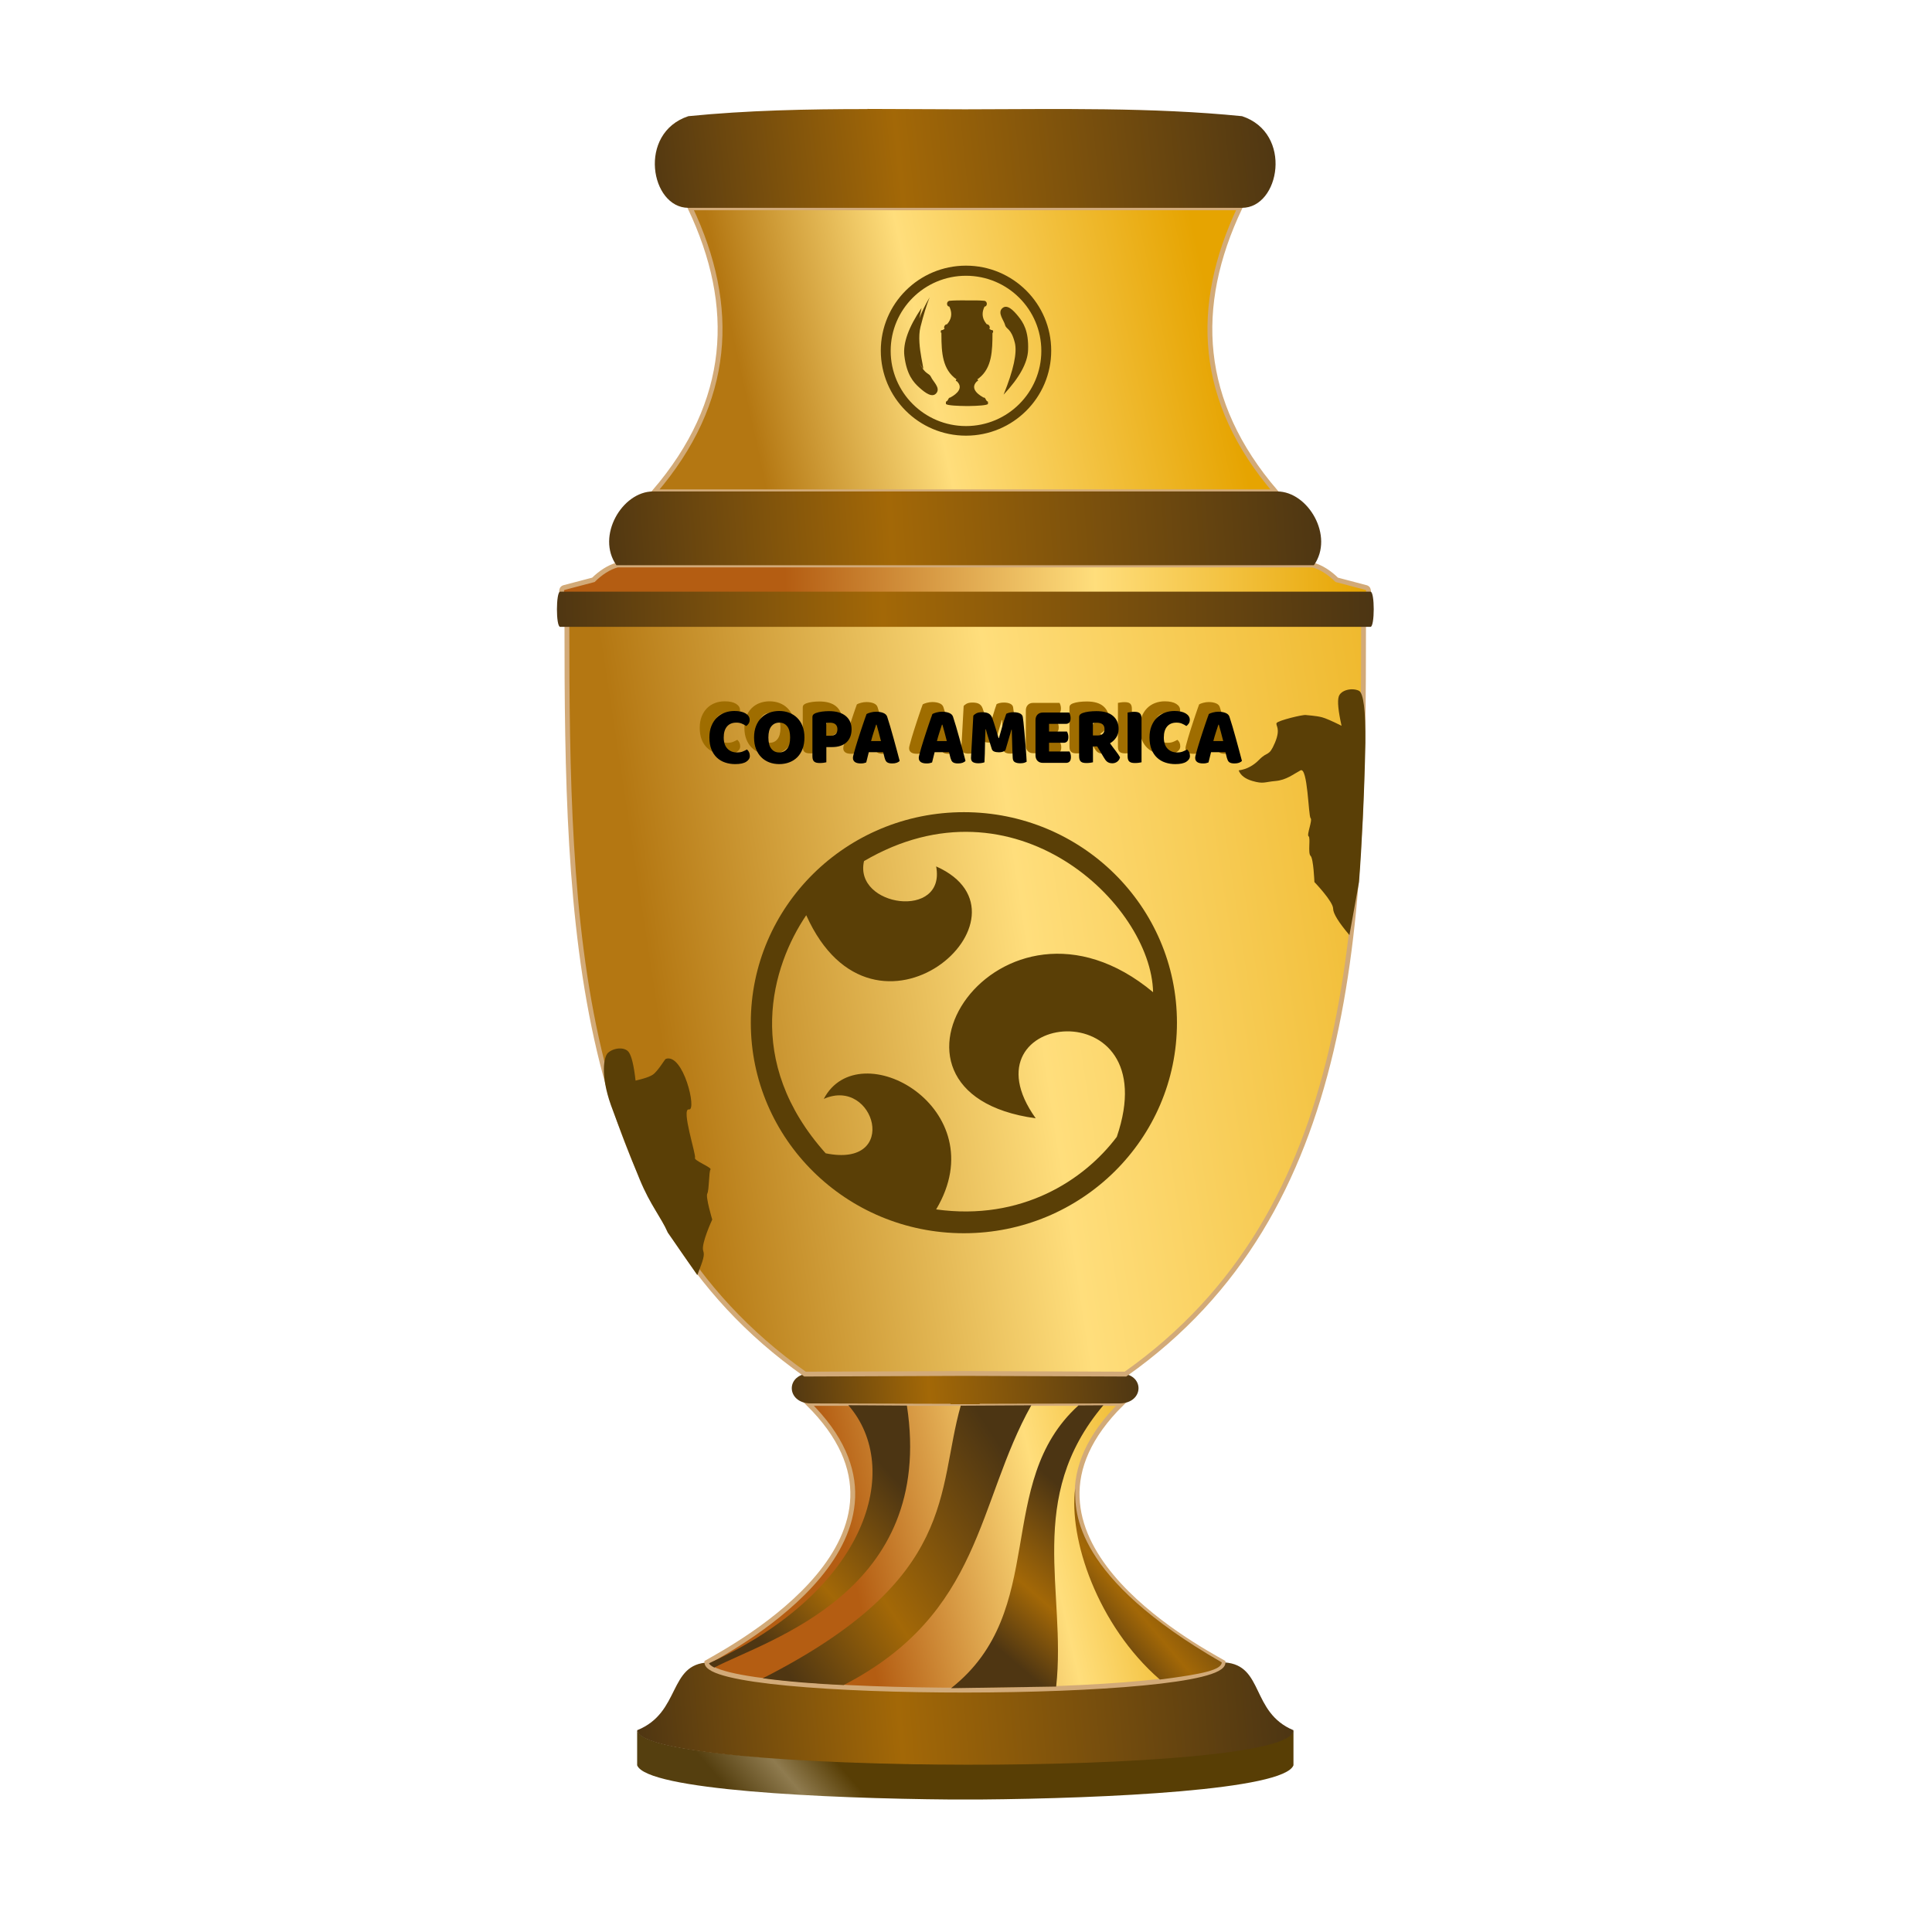 <?xml version="1.0" encoding="UTF-8"?>
<svg width="200px" height="200px" viewBox="0 0 200 200" version="1.1" xmlns="http://www.w3.org/2000/svg" xmlns:xlink="http://www.w3.org/1999/xlink">
    <title>copa_america_gold</title>
    <defs>
        <linearGradient x1="30.707%" y1="48.853%" x2="10.763%" y2="50.68%" id="linearGradient-1">
            <stop stop-color="#583E05" offset="0%"></stop>
            <stop stop-color="#8F7B4F" offset="46.911%"></stop>
            <stop stop-color="#553F0F" offset="100%"></stop>
        </linearGradient>
        <linearGradient x1="0%" y1="50.925%" x2="100%" y2="49.401%" id="linearGradient-2">
            <stop stop-color="#4F3612" offset="0%"></stop>
            <stop stop-color="#A36807" offset="39.867%"></stop>
            <stop stop-color="#4C3513" offset="100%"></stop>
        </linearGradient>
        <linearGradient x1="100%" y1="42.899%" x2="27.587%" y2="52.19%" id="linearGradient-3">
            <stop stop-color="#E6A401" offset="0%"></stop>
            <stop stop-color="#FFDE7C" offset="46.715%"></stop>
            <stop stop-color="#B45D12" offset="100%"></stop>
        </linearGradient>
        <linearGradient x1="0%" y1="50.375%" x2="100%" y2="49.757%" id="linearGradient-4">
            <stop stop-color="#4F3612" offset="0%"></stop>
            <stop stop-color="#A36807" offset="39.867%"></stop>
            <stop stop-color="#4C3513" offset="100%"></stop>
        </linearGradient>
        <linearGradient x1="135.462%" y1="50%" x2="13.26%" y2="67.785%" id="linearGradient-5">
            <stop stop-color="#E6A401" offset="0%"></stop>
            <stop stop-color="#FFDE7C" offset="61.261%"></stop>
            <stop stop-color="#B47712" offset="100%"></stop>
        </linearGradient>
        <path d="M17.576,62.529 C17.153,62.529 16.829,62.663 16.603,62.931 C16.378,63.199 16.265,63.578 16.265,64.069 C16.265,64.565 16.39,64.947 16.64,65.215 C16.89,65.483 17.227,65.617 17.65,65.617 C17.875,65.617 18.066,65.586 18.223,65.523 C18.379,65.46 18.529,65.389 18.672,65.309 C18.765,65.389 18.838,65.484 18.89,65.596 C18.943,65.707 18.969,65.836 18.969,65.985 C18.969,66.219 18.844,66.417 18.594,66.579 C18.344,66.742 17.963,66.823 17.452,66.823 C17.084,66.823 16.738,66.769 16.414,66.66 C16.09,66.552 15.807,66.385 15.565,66.16 C15.323,65.935 15.132,65.65 14.992,65.305 C14.852,64.96 14.782,64.548 14.782,64.069 C14.782,63.624 14.849,63.232 14.984,62.893 C15.119,62.553 15.303,62.267 15.536,62.033 C15.77,61.799 16.043,61.622 16.356,61.503 C16.669,61.383 17.004,61.323 17.362,61.323 C17.867,61.323 18.259,61.409 18.536,61.58 C18.814,61.751 18.952,61.97 18.952,62.238 C18.952,62.386 18.917,62.515 18.845,62.623 C18.774,62.731 18.691,62.817 18.598,62.88 C18.455,62.783 18.303,62.7 18.14,62.632 C17.978,62.563 17.79,62.529 17.576,62.529 Z M19.406,64.069 C19.406,63.624 19.473,63.23 19.607,62.888 C19.742,62.546 19.926,62.26 20.16,62.029 C20.393,61.798 20.668,61.622 20.984,61.503 C21.3,61.383 21.642,61.323 22.01,61.323 C22.378,61.323 22.72,61.383 23.036,61.503 C23.352,61.622 23.628,61.798 23.864,62.029 C24.101,62.26 24.286,62.546 24.421,62.888 C24.555,63.23 24.622,63.624 24.622,64.069 C24.622,64.513 24.557,64.908 24.425,65.253 C24.293,65.598 24.11,65.886 23.877,66.117 C23.643,66.348 23.367,66.524 23.048,66.643 C22.73,66.763 22.384,66.823 22.01,66.823 C21.636,66.823 21.29,66.762 20.971,66.639 C20.653,66.516 20.378,66.338 20.147,66.104 C19.917,65.871 19.735,65.583 19.603,65.241 C19.471,64.898 19.406,64.508 19.406,64.069 Z M20.889,64.069 C20.889,64.588 20.991,64.975 21.194,65.232 C21.397,65.489 21.669,65.617 22.01,65.617 C22.356,65.617 22.631,65.489 22.834,65.232 C23.037,64.975 23.139,64.588 23.139,64.069 C23.139,63.555 23.039,63.171 22.838,62.914 C22.638,62.657 22.364,62.529 22.018,62.529 C21.677,62.529 21.404,62.656 21.198,62.91 C20.992,63.163 20.889,63.55 20.889,64.069 Z M27.318,63.889 C27.548,63.889 27.725,63.833 27.849,63.722 C27.973,63.611 28.035,63.441 28.035,63.213 C28.035,62.997 27.97,62.83 27.841,62.713 C27.712,62.596 27.524,62.538 27.276,62.538 C27.188,62.538 27.116,62.539 27.058,62.542 C27,62.545 26.941,62.552 26.881,62.563 L26.881,63.889 L27.318,63.889 Z M26.889,66.635 C26.829,66.652 26.734,66.669 26.605,66.686 C26.475,66.703 26.348,66.712 26.221,66.712 C26.095,66.712 25.984,66.702 25.888,66.682 C25.791,66.662 25.71,66.626 25.644,66.575 C25.579,66.524 25.529,66.452 25.496,66.361 C25.463,66.27 25.447,66.15 25.447,66.002 L25.447,61.973 C25.447,61.853 25.478,61.761 25.541,61.695 C25.605,61.629 25.691,61.577 25.801,61.537 C25.988,61.468 26.201,61.418 26.44,61.387 C26.679,61.356 26.919,61.34 27.161,61.34 C27.919,61.34 28.499,61.508 28.9,61.845 C29.301,62.181 29.502,62.637 29.502,63.213 C29.502,63.493 29.459,63.745 29.374,63.97 C29.289,64.196 29.162,64.389 28.995,64.552 C28.827,64.715 28.616,64.84 28.36,64.928 C28.105,65.017 27.809,65.061 27.474,65.061 L26.889,65.061 L26.889,66.635 Z M31.051,61.639 C31.144,61.582 31.286,61.528 31.475,61.477 C31.665,61.426 31.856,61.4 32.048,61.4 C32.323,61.4 32.566,61.441 32.778,61.524 C32.989,61.607 33.125,61.736 33.186,61.913 C33.284,62.21 33.392,62.555 33.507,62.948 C33.622,63.342 33.738,63.748 33.853,64.167 C33.968,64.586 34.081,65 34.191,65.407 C34.301,65.815 34.397,66.176 34.479,66.489 C34.414,66.569 34.315,66.633 34.183,66.682 C34.051,66.73 33.894,66.755 33.713,66.755 C33.581,66.755 33.47,66.743 33.379,66.72 C33.289,66.698 33.214,66.663 33.157,66.618 C33.099,66.572 33.052,66.512 33.017,66.438 C32.981,66.364 32.949,66.278 32.922,66.181 L32.773,65.591 L31.282,65.591 C31.238,65.762 31.194,65.939 31.15,66.122 C31.106,66.304 31.062,66.481 31.018,66.652 C30.941,66.68 30.86,66.705 30.775,66.725 C30.69,66.745 30.587,66.755 30.466,66.755 C30.186,66.755 29.978,66.705 29.844,66.605 C29.709,66.505 29.642,66.367 29.642,66.19 C29.642,66.11 29.653,66.03 29.675,65.951 C29.697,65.871 29.721,65.777 29.749,65.668 C29.787,65.514 29.841,65.323 29.909,65.095 C29.978,64.867 30.054,64.62 30.136,64.355 C30.219,64.09 30.306,63.818 30.4,63.538 C30.493,63.259 30.581,62.995 30.664,62.747 C30.746,62.499 30.822,62.278 30.89,62.084 C30.959,61.89 31.013,61.742 31.051,61.639 Z M32.04,62.743 C31.963,62.982 31.877,63.249 31.78,63.543 C31.684,63.836 31.598,64.134 31.521,64.437 L32.543,64.437 C32.466,64.129 32.387,63.828 32.308,63.534 C32.228,63.24 32.155,62.977 32.089,62.743 L32.04,62.743 Z M37.867,61.639 C37.96,61.582 38.102,61.528 38.291,61.477 C38.481,61.426 38.672,61.4 38.864,61.4 C39.139,61.4 39.382,61.441 39.593,61.524 C39.805,61.607 39.941,61.736 40.001,61.913 C40.1,62.21 40.207,62.555 40.323,62.948 C40.438,63.342 40.554,63.748 40.669,64.167 C40.784,64.586 40.897,65 41.007,65.407 C41.117,65.815 41.213,66.176 41.295,66.489 C41.229,66.569 41.13,66.633 40.999,66.682 C40.867,66.73 40.71,66.755 40.529,66.755 C40.397,66.755 40.286,66.743 40.195,66.72 C40.104,66.698 40.03,66.663 39.973,66.618 C39.915,66.572 39.868,66.512 39.832,66.438 C39.797,66.364 39.765,66.278 39.738,66.181 L39.589,65.591 L38.098,65.591 C38.054,65.762 38.01,65.939 37.966,66.122 C37.922,66.304 37.878,66.481 37.834,66.652 C37.757,66.68 37.676,66.705 37.591,66.725 C37.506,66.745 37.403,66.755 37.282,66.755 C37.001,66.755 36.794,66.705 36.659,66.605 C36.525,66.505 36.457,66.367 36.457,66.19 C36.457,66.11 36.468,66.03 36.49,65.951 C36.512,65.871 36.537,65.777 36.565,65.668 C36.603,65.514 36.657,65.323 36.725,65.095 C36.794,64.867 36.87,64.62 36.952,64.355 C37.034,64.09 37.122,63.818 37.216,63.538 C37.309,63.259 37.397,62.995 37.479,62.747 C37.562,62.499 37.637,62.278 37.706,62.084 C37.775,61.89 37.828,61.742 37.867,61.639 Z M38.856,62.743 C38.779,62.982 38.692,63.249 38.596,63.543 C38.5,63.836 38.413,64.134 38.337,64.437 L39.359,64.437 C39.282,64.129 39.203,63.828 39.124,63.534 C39.044,63.24 38.971,62.977 38.905,62.743 L38.856,62.743 Z M45.424,65.395 C45.353,65.457 45.261,65.507 45.148,65.544 C45.036,65.581 44.905,65.6 44.757,65.6 C44.559,65.6 44.396,65.574 44.266,65.523 C44.137,65.471 44.053,65.383 44.015,65.258 C43.861,64.756 43.735,64.35 43.636,64.039 C43.537,63.728 43.46,63.456 43.405,63.222 L43.364,63.222 C43.347,63.558 43.335,63.865 43.327,64.141 C43.319,64.418 43.313,64.687 43.31,64.95 C43.308,65.212 43.302,65.477 43.294,65.745 C43.286,66.013 43.273,66.31 43.257,66.635 C43.185,66.663 43.092,66.688 42.977,66.708 C42.861,66.727 42.746,66.737 42.63,66.737 C42.389,66.737 42.201,66.698 42.066,66.618 C41.931,66.538 41.864,66.392 41.864,66.181 L42.103,61.819 C42.147,61.745 42.243,61.665 42.391,61.58 C42.54,61.494 42.749,61.451 43.018,61.451 C43.309,61.451 43.537,61.498 43.702,61.592 C43.867,61.687 43.988,61.839 44.064,62.05 C44.114,62.187 44.168,62.344 44.225,62.52 C44.283,62.697 44.341,62.88 44.398,63.068 C44.456,63.256 44.512,63.443 44.567,63.628 L44.716,64.129 L44.757,64.129 C44.889,63.65 45.021,63.186 45.152,62.739 C45.284,62.291 45.405,61.916 45.515,61.614 C45.597,61.568 45.703,61.53 45.832,61.498 C45.961,61.467 46.106,61.451 46.265,61.451 C46.534,61.451 46.754,61.493 46.924,61.575 C47.095,61.658 47.194,61.776 47.221,61.93 C47.243,62.044 47.266,62.22 47.291,62.456 C47.316,62.693 47.342,62.96 47.369,63.256 C47.397,63.553 47.424,63.866 47.452,64.197 C47.479,64.528 47.505,64.846 47.53,65.151 C47.555,65.456 47.575,65.735 47.592,65.989 C47.608,66.243 47.619,66.438 47.625,66.575 C47.531,66.632 47.434,66.673 47.332,66.699 C47.231,66.725 47.1,66.737 46.941,66.737 C46.732,66.737 46.556,66.7 46.413,66.626 C46.27,66.552 46.194,66.407 46.183,66.19 C46.15,65.568 46.129,65.01 46.121,64.513 C46.113,64.017 46.1,63.601 46.084,63.265 L46.042,63.265 C45.988,63.487 45.908,63.766 45.803,64.103 C45.699,64.439 45.573,64.87 45.424,65.395 Z M48.54,62.281 C48.54,62.036 48.608,61.842 48.746,61.699 C48.883,61.557 49.07,61.485 49.306,61.485 L52.026,61.485 C52.064,61.548 52.099,61.631 52.129,61.734 C52.159,61.836 52.174,61.945 52.174,62.059 C52.174,62.275 52.129,62.429 52.038,62.52 C51.948,62.612 51.828,62.657 51.68,62.657 L49.941,62.657 L49.941,63.453 L51.795,63.453 C51.834,63.516 51.868,63.597 51.898,63.697 C51.928,63.796 51.943,63.903 51.943,64.017 C51.943,64.234 51.9,64.388 51.812,64.479 C51.724,64.571 51.606,64.616 51.457,64.616 L49.941,64.616 L49.941,65.514 L52.059,65.514 C52.097,65.577 52.132,65.66 52.162,65.762 C52.192,65.865 52.207,65.973 52.207,66.087 C52.207,66.304 52.162,66.459 52.071,66.554 C51.981,66.648 51.861,66.695 51.713,66.695 L49.306,66.695 C49.07,66.695 48.883,66.623 48.746,66.481 C48.608,66.338 48.54,66.144 48.54,65.899 L48.54,62.281 Z M54.49,64.992 L54.49,66.635 C54.43,66.652 54.335,66.669 54.206,66.686 C54.077,66.703 53.949,66.712 53.823,66.712 C53.696,66.712 53.585,66.702 53.489,66.682 C53.393,66.662 53.313,66.626 53.25,66.575 C53.187,66.524 53.139,66.452 53.106,66.361 C53.073,66.27 53.056,66.15 53.056,66.002 L53.056,61.973 C53.056,61.853 53.088,61.761 53.151,61.695 C53.214,61.629 53.301,61.577 53.41,61.537 C53.597,61.468 53.814,61.418 54.062,61.387 C54.309,61.356 54.573,61.34 54.853,61.34 C55.611,61.34 56.182,61.505 56.567,61.836 C56.952,62.167 57.144,62.615 57.144,63.179 C57.144,63.533 57.056,63.835 56.88,64.086 C56.704,64.337 56.496,64.531 56.254,64.667 C56.452,64.947 56.647,65.209 56.839,65.454 C57.031,65.7 57.182,65.922 57.292,66.122 C57.237,66.321 57.137,66.474 56.991,66.579 C56.846,66.685 56.682,66.737 56.501,66.737 C56.38,66.737 56.276,66.723 56.188,66.695 C56.1,66.666 56.023,66.626 55.957,66.575 C55.891,66.524 55.831,66.461 55.776,66.387 C55.721,66.313 55.669,66.233 55.619,66.147 L54.927,64.992 L54.49,64.992 Z M55.009,63.855 C55.218,63.855 55.383,63.799 55.504,63.688 C55.625,63.577 55.685,63.413 55.685,63.196 C55.685,62.98 55.618,62.816 55.483,62.704 C55.349,62.593 55.136,62.538 54.845,62.538 C54.762,62.538 54.696,62.54 54.647,62.546 C54.597,62.552 54.542,62.56 54.482,62.572 L54.482,63.855 L55.009,63.855 Z M59.518,66.635 C59.457,66.652 59.362,66.669 59.233,66.686 C59.104,66.703 58.976,66.712 58.85,66.712 C58.724,66.712 58.612,66.702 58.516,66.682 C58.42,66.662 58.339,66.626 58.273,66.575 C58.207,66.524 58.158,66.452 58.125,66.361 C58.092,66.27 58.075,66.15 58.075,66.002 L58.075,61.485 C58.136,61.474 58.232,61.458 58.364,61.438 C58.496,61.418 58.622,61.409 58.743,61.409 C58.869,61.409 58.98,61.418 59.077,61.438 C59.173,61.458 59.254,61.494 59.32,61.545 C59.386,61.597 59.435,61.668 59.468,61.759 C59.501,61.85 59.518,61.97 59.518,62.118 L59.518,66.635 Z M63.136,62.529 C62.713,62.529 62.388,62.663 62.163,62.931 C61.938,63.199 61.825,63.578 61.825,64.069 C61.825,64.565 61.95,64.947 62.2,65.215 C62.45,65.483 62.787,65.617 63.21,65.617 C63.435,65.617 63.626,65.586 63.783,65.523 C63.939,65.46 64.089,65.389 64.232,65.309 C64.325,65.389 64.398,65.484 64.45,65.596 C64.502,65.707 64.528,65.836 64.528,65.985 C64.528,66.219 64.403,66.417 64.153,66.579 C63.903,66.742 63.523,66.823 63.012,66.823 C62.644,66.823 62.298,66.769 61.974,66.66 C61.649,66.552 61.366,66.385 61.125,66.16 C60.883,65.935 60.692,65.65 60.552,65.305 C60.412,64.96 60.342,64.548 60.342,64.069 C60.342,63.624 60.409,63.232 60.544,62.893 C60.678,62.553 60.862,62.267 61.096,62.033 C61.329,61.799 61.603,61.622 61.916,61.503 C62.229,61.383 62.564,61.323 62.921,61.323 C63.427,61.323 63.818,61.409 64.096,61.58 C64.373,61.751 64.512,61.97 64.512,62.238 C64.512,62.386 64.476,62.515 64.405,62.623 C64.333,62.731 64.251,62.817 64.158,62.88 C64.015,62.783 63.862,62.7 63.7,62.632 C63.538,62.563 63.35,62.529 63.136,62.529 Z M66.482,61.639 C66.575,61.582 66.717,61.528 66.906,61.477 C67.096,61.426 67.287,61.4 67.479,61.4 C67.754,61.4 67.997,61.441 68.208,61.524 C68.42,61.607 68.556,61.736 68.616,61.913 C68.715,62.21 68.822,62.555 68.938,62.948 C69.053,63.342 69.168,63.748 69.284,64.167 C69.399,64.586 69.512,65 69.622,65.407 C69.732,65.815 69.828,66.176 69.91,66.489 C69.844,66.569 69.745,66.633 69.614,66.682 C69.482,66.73 69.325,66.755 69.144,66.755 C69.012,66.755 68.901,66.743 68.81,66.72 C68.719,66.698 68.645,66.663 68.587,66.618 C68.53,66.572 68.483,66.512 68.447,66.438 C68.412,66.364 68.38,66.278 68.353,66.181 L68.204,65.591 L66.712,65.591 C66.669,65.762 66.625,65.939 66.581,66.122 C66.537,66.304 66.493,66.481 66.449,66.652 C66.372,66.68 66.291,66.705 66.206,66.725 C66.12,66.745 66.017,66.755 65.897,66.755 C65.616,66.755 65.409,66.705 65.274,66.605 C65.14,66.505 65.072,66.367 65.072,66.19 C65.072,66.11 65.083,66.03 65.105,65.951 C65.127,65.871 65.152,65.777 65.18,65.668 C65.218,65.514 65.272,65.323 65.34,65.095 C65.409,64.867 65.484,64.62 65.567,64.355 C65.649,64.09 65.737,63.818 65.831,63.538 C65.924,63.259 66.012,62.995 66.094,62.747 C66.177,62.499 66.252,62.278 66.321,62.084 C66.39,61.89 66.443,61.742 66.482,61.639 Z M67.471,62.743 C67.394,62.982 67.307,63.249 67.211,63.543 C67.115,63.836 67.028,64.134 66.951,64.437 L67.973,64.437 C67.897,64.129 67.818,63.828 67.739,63.534 C67.659,63.24 67.586,62.977 67.52,62.743 L67.471,62.743 Z" id="path-6"></path>
        <filter x="-3.6%" y="-36.4%" width="107.3%" height="172.7%" filterUnits="objectBoundingBox" id="filter-7">
            <feGaussianBlur stdDeviation="1.5" in="SourceAlpha" result="shadowBlurInner1"></feGaussianBlur>
            <feOffset dx="1" dy="1" in="shadowBlurInner1" result="shadowOffsetInner1"></feOffset>
            <feComposite in="shadowOffsetInner1" in2="SourceAlpha" operator="arithmetic" k2="-1" k3="1" result="shadowInnerInner1"></feComposite>
            <feColorMatrix values="0 0 0 0 0   0 0 0 0 0   0 0 0 0 0  0 0 0 0.4 0" type="matrix" in="shadowInnerInner1"></feColorMatrix>
        </filter>
        <linearGradient x1="100%" y1="49.958%" x2="27.587%" y2="50.013%" id="linearGradient-8">
            <stop stop-color="#E6A401" offset="0%"></stop>
            <stop stop-color="#FFDE7C" offset="46.715%"></stop>
            <stop stop-color="#B45D12" offset="100%"></stop>
        </linearGradient>
        <linearGradient x1="0%" y1="50.071%" x2="100%" y2="49.954%" id="linearGradient-9">
            <stop stop-color="#4F3612" offset="0%"></stop>
            <stop stop-color="#A36807" offset="39.867%"></stop>
            <stop stop-color="#4C3513" offset="100%"></stop>
        </linearGradient>
        <linearGradient x1="90.973%" y1="46.372%" x2="13.26%" y2="54.177%" id="linearGradient-10">
            <stop stop-color="#E6A401" offset="0%"></stop>
            <stop stop-color="#FFDE7C" offset="61.261%"></stop>
            <stop stop-color="#B47712" offset="100%"></stop>
        </linearGradient>
        <linearGradient x1="0%" y1="50.966%" x2="100%" y2="49.374%" id="linearGradient-11">
            <stop stop-color="#4F3612" offset="0%"></stop>
            <stop stop-color="#A36807" offset="39.867%"></stop>
            <stop stop-color="#4C3513" offset="100%"></stop>
        </linearGradient>
        <linearGradient x1="20.622%" y1="88.077%" x2="79.378%" y2="25.345%" id="linearGradient-12">
            <stop stop-color="#4F3612" offset="0%"></stop>
            <stop stop-color="#A36807" offset="39.867%"></stop>
            <stop stop-color="#4C3513" offset="100%"></stop>
        </linearGradient>
        <linearGradient x1="3.952%" y1="88.077%" x2="96.048%" y2="25.345%" id="linearGradient-13">
            <stop stop-color="#4F3612" offset="0%"></stop>
            <stop stop-color="#A36807" offset="39.867%"></stop>
            <stop stop-color="#4C3513" offset="100%"></stop>
        </linearGradient>
        <linearGradient x1="35.518%" y1="88.077%" x2="64.482%" y2="25.345%" id="linearGradient-14">
            <stop stop-color="#4F3612" offset="0%"></stop>
            <stop stop-color="#A36807" offset="39.867%"></stop>
            <stop stop-color="#4C3513" offset="100%"></stop>
        </linearGradient>
        <linearGradient x1="20.272%" y1="88.077%" x2="79.728%" y2="25.345%" id="linearGradient-15">
            <stop stop-color="#4F3612" offset="0%"></stop>
            <stop stop-color="#A36807" offset="39.867%"></stop>
            <stop stop-color="#4C3513" offset="100%"></stop>
        </linearGradient>
        <linearGradient x1="0%" y1="50.409%" x2="100%" y2="49.735%" id="linearGradient-16">
            <stop stop-color="#4F3612" offset="0%"></stop>
            <stop stop-color="#A36807" offset="39.867%"></stop>
            <stop stop-color="#4C3513" offset="100%"></stop>
        </linearGradient>
    </defs>
    <g id="copa_america_gold" stroke="none" stroke-width="1" fill="none" fill-rule="evenodd">
        <g id="Icon_Copa_América_Centenary_1916_-_2016" transform="translate(57.654, 11.277)">
            <path d="M8.303,167.794 L8.303,171.464 C9.287,174.018 27.582,174.901 40.859,175.008 C40.942,175.008 41.03,175.008 41.112,175.008 C41.946,175.008 42.803,175.008 43.689,175.008 C56.967,174.898 75.262,174.018 76.245,171.464 L76.245,167.794 C75.958,170.602 53.563,171.312 42.274,171.364 C30.985,171.314 8.591,170.602 8.303,167.794 L8.303,167.794 Z" id="path3013" fill="url(#linearGradient-1)"></path>
            <path d="M69.138,160.818 C73.2,161.11 71.823,165.986 76.236,167.831 C76.387,172.702 8.455,172.491 8.317,167.831 C12.869,165.988 11.49,160.963 15.699,160.818 C15.699,164.621 69.138,164.638 69.138,160.818 Z" id="path3020" fill="url(#linearGradient-2)" fill-rule="nonzero"></path>
            <path d="M26.002,134.003 C39.858,147.688 18.438,159.149 15.517,160.816 C15.617,164.678 69.048,164.603 68.956,160.816 C66.035,159.149 44.614,147.688 58.47,134.003 C54.544,134.003 29.947,134.003 26.002,134.003 Z" id="path3022" stroke="#D2AA78" stroke-width="0.5" fill="url(#linearGradient-3)"></path>
            <path d="M26.283,130.895 C23.614,130.895 23.693,134.003 26.283,134.003 L40.748,134.043 L40.748,134.082 L42.252,134.082 L43.768,134.082 L43.768,134.043 L58.233,134.003 C60.823,134.003 60.902,130.895 58.233,130.895 L43.768,130.895 L40.748,130.895 L26.283,130.895 Z" id="path3760" fill="url(#linearGradient-4)" fill-rule="nonzero"></path>
            <path d="M1.031,53.178 C1.031,84.545 1.767,114.1 25.679,130.97 L41.597,130.906 L42.936,130.906 L58.854,130.97 C82.767,114.1 83.502,84.545 83.502,53.178 L42.936,53.178 L41.597,53.178 L1.031,53.178 Z" id="path3765" stroke="#D2AA78" stroke-width="0.5" fill="url(#linearGradient-5)"></path>
            <path d="M77.531,62.743 C77.231,62.68 74.625,63.314 74.498,63.576 C74.371,63.838 74.96,64.123 74.324,65.617 C73.688,67.11 73.61,66.432 72.691,67.373 C72.078,68 71.372,68.367 70.572,68.473 C70.769,68.986 71.247,69.353 72.008,69.573 C73.15,69.903 73.257,69.669 74.378,69.573 C75.498,69.477 76.217,68.877 76.97,68.473 C77.723,68.067 77.791,73.212 78.017,73.416 C78.243,73.62 77.585,75.16 77.811,75.296 C78.036,75.431 77.716,77.049 78.017,77.321 C78.318,77.59 78.413,80.033 78.413,80.033 C78.413,80.033 80.352,82.044 80.352,82.789 C80.352,83.285 80.914,84.196 82.038,85.523 L83.031,80.033 C83.173,78.218 83.305,76.012 83.428,73.416 C83.55,70.819 83.639,68.22 83.692,65.617 C83.718,62.243 83.491,60.445 83.011,60.223 C82.291,59.89 81.144,60.154 80.931,60.834 C80.782,61.308 80.88,62.315 81.223,63.855 C80.238,63.364 79.561,63.07 79.193,62.973 C78.581,62.812 77.637,62.765 77.531,62.743 Z" id="path174" fill="#5A3F06"></path>
            <path d="M9.668,98.336 C9.768,98.37 10.487,99.622 11.013,99.974 C11.33,100.185 11.924,100.389 12.796,100.586 C12.974,99.018 13.21,98.035 13.505,97.635 C13.929,97.061 15.099,97.184 15.672,97.733 C16.053,98.099 16.476,99.941 15.35,103.123 C14.45,105.566 13.505,108.073 12.367,110.823 C11.228,113.573 10.188,114.653 9.462,116.323 L6.405,120.723 C5.775,119.103 5.632,118.675 5.794,118.206 C6.037,117.501 4.859,114.97 4.859,114.97 C4.859,114.97 5.567,112.629 5.37,112.278 C5.174,111.922 5.209,109.987 5.04,109.786 C4.872,109.585 6.791,108.851 6.645,108.585 C6.497,108.319 8.112,103.432 7.268,103.571 C6.424,103.709 7.855,97.713 9.668,98.336 Z" id="path174-copy" fill="#5A3F06" transform="translate(10.468, 108.991) scale(-1, 1) translate(-10.468, -108.991) "></path>
            <g id="COPA-AMERICA">
                <use fill="#9F6D00" fill-rule="evenodd" xlink:href="#path-6"></use>
                <use fill="black" fill-opacity="1" filter="url(#filter-7)" xlink:href="#path-6"></use>
            </g>
            <path d="M6.251,47.211 C5.378,47.443 4.504,48.026 3.775,48.747 L0.743,49.545 C0.335,49.652 0.462,50.294 0.743,50.294 L41.132,50.294 L43.368,50.294 L83.757,50.294 C84.038,50.294 84.164,49.653 83.757,49.545 L80.725,48.747 C79.996,48.026 79.122,47.442 78.249,47.211 L43.368,47.211 L41.132,47.211 L6.251,47.211 Z" id="path3775" stroke="#D2AA78" stroke-width="0.5" fill="url(#linearGradient-8)"></path>
            <path d="M0.334,49.97 C-0.107,49.97 -0.116,53.615 0.334,53.615 C29.56,53.615 54.285,53.615 84.22,53.615 C84.662,53.615 84.669,49.97 84.22,49.97 C56.495,49.97 25.52,49.97 0.334,49.97 Z" id="path3770" fill="url(#linearGradient-9)" fill-rule="nonzero"></path>
            <path d="M13.791,10.238 C18.635,20.46 18.088,30.311 10.089,39.634 L41.003,39.634 L43.479,39.634 L74.393,39.634 C66.395,30.311 65.848,20.46 70.692,10.238 L43.454,10.238 L41.029,10.238 L13.791,10.238 Z" id="path3785" stroke="#D2AA78" stroke-width="0.5" fill="url(#linearGradient-10)"></path>
            <path d="M32.15,0.014 C25.889,0.014 19.683,0.143 13.604,0.75 C8.311,2.505 9.694,10.238 13.604,10.238 L41.056,10.238 L43.469,10.238 L70.922,10.238 C74.832,10.238 76.215,2.505 70.922,0.75 C61.581,-0.183 51.939,0.021 42.256,0.039 C38.88,0.039 35.504,0 32.15,0 L32.15,0.014 Z" id="path3790" fill="url(#linearGradient-11)" fill-rule="nonzero"></path>
            <path d="M15.746,160.921 C15.818,161.032 15.892,161.146 16.289,161.347 C21.856,158.446 39.178,153.525 36.228,134.229 L30.164,134.19 C35.838,140.696 32.206,153.414 15.746,160.901 L15.746,160.921 Z" id="path3819" fill="url(#linearGradient-12)" fill-rule="nonzero"></path>
            <path d="M41.808,134.238 L49.105,134.199 C43.456,144.274 44.056,155.729 29.681,163.162 C26.83,163.033 23.914,162.805 21.311,162.458 C41.629,152.126 39.273,143.12 41.808,134.211 L41.808,134.238 Z" id="path3821" fill="url(#linearGradient-13)" fill-rule="nonzero"></path>
            <path d="M53.988,134.213 C45.141,142.232 51.004,155.456 40.801,163.485 L51.681,163.317 C52.757,153.437 48.441,143.826 56.564,134.196 L53.988,134.213 Z" id="path3823" fill="url(#linearGradient-14)" fill-rule="nonzero"></path>
            <path d="M62.412,162.588 C66.883,162.024 68.789,161.588 68.824,160.812 C53.571,152.051 53.585,145.282 53.657,142.787 C52.949,147.968 55.945,156.971 62.412,162.588 Z" id="path3825" fill="url(#linearGradient-15)" fill-rule="nonzero"></path>
            <path d="M9.95,39.597 C6.741,39.597 4.034,44.242 6.16,47.236 L41.13,47.236 L43.378,47.236 L78.36,47.236 C80.487,44.242 77.767,39.597 74.558,39.597 L43.404,39.597 L41.104,39.597 L9.95,39.597 Z" id="path3780" fill="url(#linearGradient-16)" fill-rule="nonzero"></path>
            <path d="M42.346,16.223 C47.218,16.223 51.167,20.163 51.167,25.023 C51.167,29.883 47.218,33.823 42.346,33.823 C37.475,33.823 33.526,29.883 33.526,25.023 C33.526,20.163 37.475,16.223 42.346,16.223 Z M42.346,17.27 C38.04,17.27 34.548,20.753 34.548,25.049 C34.548,29.346 38.04,32.829 42.346,32.829 C46.653,32.829 50.144,29.346 50.144,25.049 C50.144,20.753 46.653,17.27 42.346,17.27 Z M41.795,19.817 L42.443,19.82 C43.064,19.819 43.682,19.806 44.28,19.864 C44.594,19.965 44.542,20.385 44.335,20.449 L44.28,20.457 L44.266,20.457 C43.977,21.05 43.987,21.624 44.4,22.169 L44.501,22.292 L44.5,22.292 L44.503,22.294 L44.501,22.292 L44.514,22.292 C44.699,22.292 44.858,22.527 44.789,22.711 L44.757,22.77 C44.791,22.779 44.827,22.798 44.861,22.823 L44.909,22.864 L45.103,22.914 C45.117,22.917 45.121,22.929 45.12,22.94 L45.133,22.94 C45.156,22.94 45.16,23.086 45.147,23.145 L45.133,23.168 L45.087,23.169 C45.086,25.041 45.037,26.807 43.683,27.873 L43.507,28.003 L43.497,28 C43.619,28.019 43.624,28.152 43.519,28.185 L43.467,28.193 L43.482,28.193 C42.594,29.048 43.967,29.764 44.154,29.868 C44.157,29.972 43.495,30.032 42.753,30.045 C43.503,30.032 44.166,29.973 44.166,29.868 C44.427,29.887 44.338,30.191 44.621,30.307 L44.622,30.304 L44.622,30.534 C44.562,30.684 43.52,30.742 42.688,30.754 L42.535,30.755 L42.353,30.755 C41.552,30.749 40.466,30.7 40.289,30.561 L40.266,30.534 L40.266,30.304 L40.267,30.307 C40.554,30.193 40.473,29.887 40.728,29.869 C40.909,29.768 42.181,29.104 41.497,28.294 L41.401,28.193 L41.419,28.193 C41.274,28.193 41.252,28.044 41.363,28.007 L41.405,28 L41.39,28.002 L41.38,28.003 C39.909,26.991 39.806,25.248 39.801,23.376 L39.8,23.168 L39.756,23.168 C39.733,23.168 39.728,23.022 39.742,22.964 L39.756,22.94 L39.765,22.94 L39.768,22.924 L39.768,22.924 L39.782,22.914 L39.976,22.864 C40.023,22.819 40.079,22.782 40.135,22.768 L40.131,22.769 C40.006,22.601 40.135,22.349 40.312,22.3 L40.372,22.292 L40.383,22.292 C40.857,21.752 40.921,21.183 40.679,20.594 L40.618,20.457 L40.606,20.457 C40.356,20.457 40.267,19.974 40.606,19.864 C40.866,19.839 41.129,19.827 41.395,19.822 L41.795,19.818 L41.795,19.817 Z M38.583,19.502 C38.284,20.235 37.967,21.255 37.635,22.561 C37.136,24.521 38.342,27.752 37.74,26.652 C37.66,26.506 37.594,26.395 37.538,26.307 C38.12,27.538 38.537,27.312 38.727,27.752 C38.927,28.215 39.713,28.852 39.295,29.402 C38.877,29.952 38.134,29.402 37.522,28.852 C36.91,28.302 36.2,27.521 35.965,25.552 C35.809,24.24 36.402,22.59 37.745,20.602 C37.657,20.982 37.58,21.346 37.513,21.692 C37.768,21.014 38.124,20.284 38.583,19.502 Z M47.753,21.463 C48.271,22.102 48.85,22.985 48.773,24.966 C48.722,26.286 47.877,27.824 46.239,29.577 C47.274,27.015 47.66,25.22 47.398,24.192 C47.005,22.649 46.515,22.851 46.391,22.362 C46.266,21.873 45.589,21.122 46.088,20.644 C46.587,20.166 47.235,20.825 47.753,21.463 Z" id="Combined-Shape" fill="#5A3F06"></path>
            <path d="M42.126,72.799 C54.308,72.799 64.184,82.557 64.184,94.593 C64.184,106.63 54.308,116.387 42.126,116.387 C29.944,116.387 20.069,106.63 20.069,94.593 C20.069,82.557 29.944,72.799 42.126,72.799 Z M61.713,91.435 C61.523,82.32 47.362,68.726 31.789,77.862 C30.701,82.616 40.299,83.954 39.256,78.414 C50.597,83.466 32.882,99.235 25.808,83.466 C22.224,88.752 19.305,98.602 27.82,108.113 C35.574,109.696 32.887,100.148 27.623,102.482 C31.261,95.517 45.494,103.464 39.256,113.92 C48.078,115.144 54.568,110.911 57.955,106.412 C63.247,90.971 41.608,93.365 49.562,104.488 C30.248,101.849 45.873,78.238 61.713,91.435 Z" id="Combined-Shape-Copy-2" fill="#5A3F06"></path>
        </g>
    </g>
</svg>